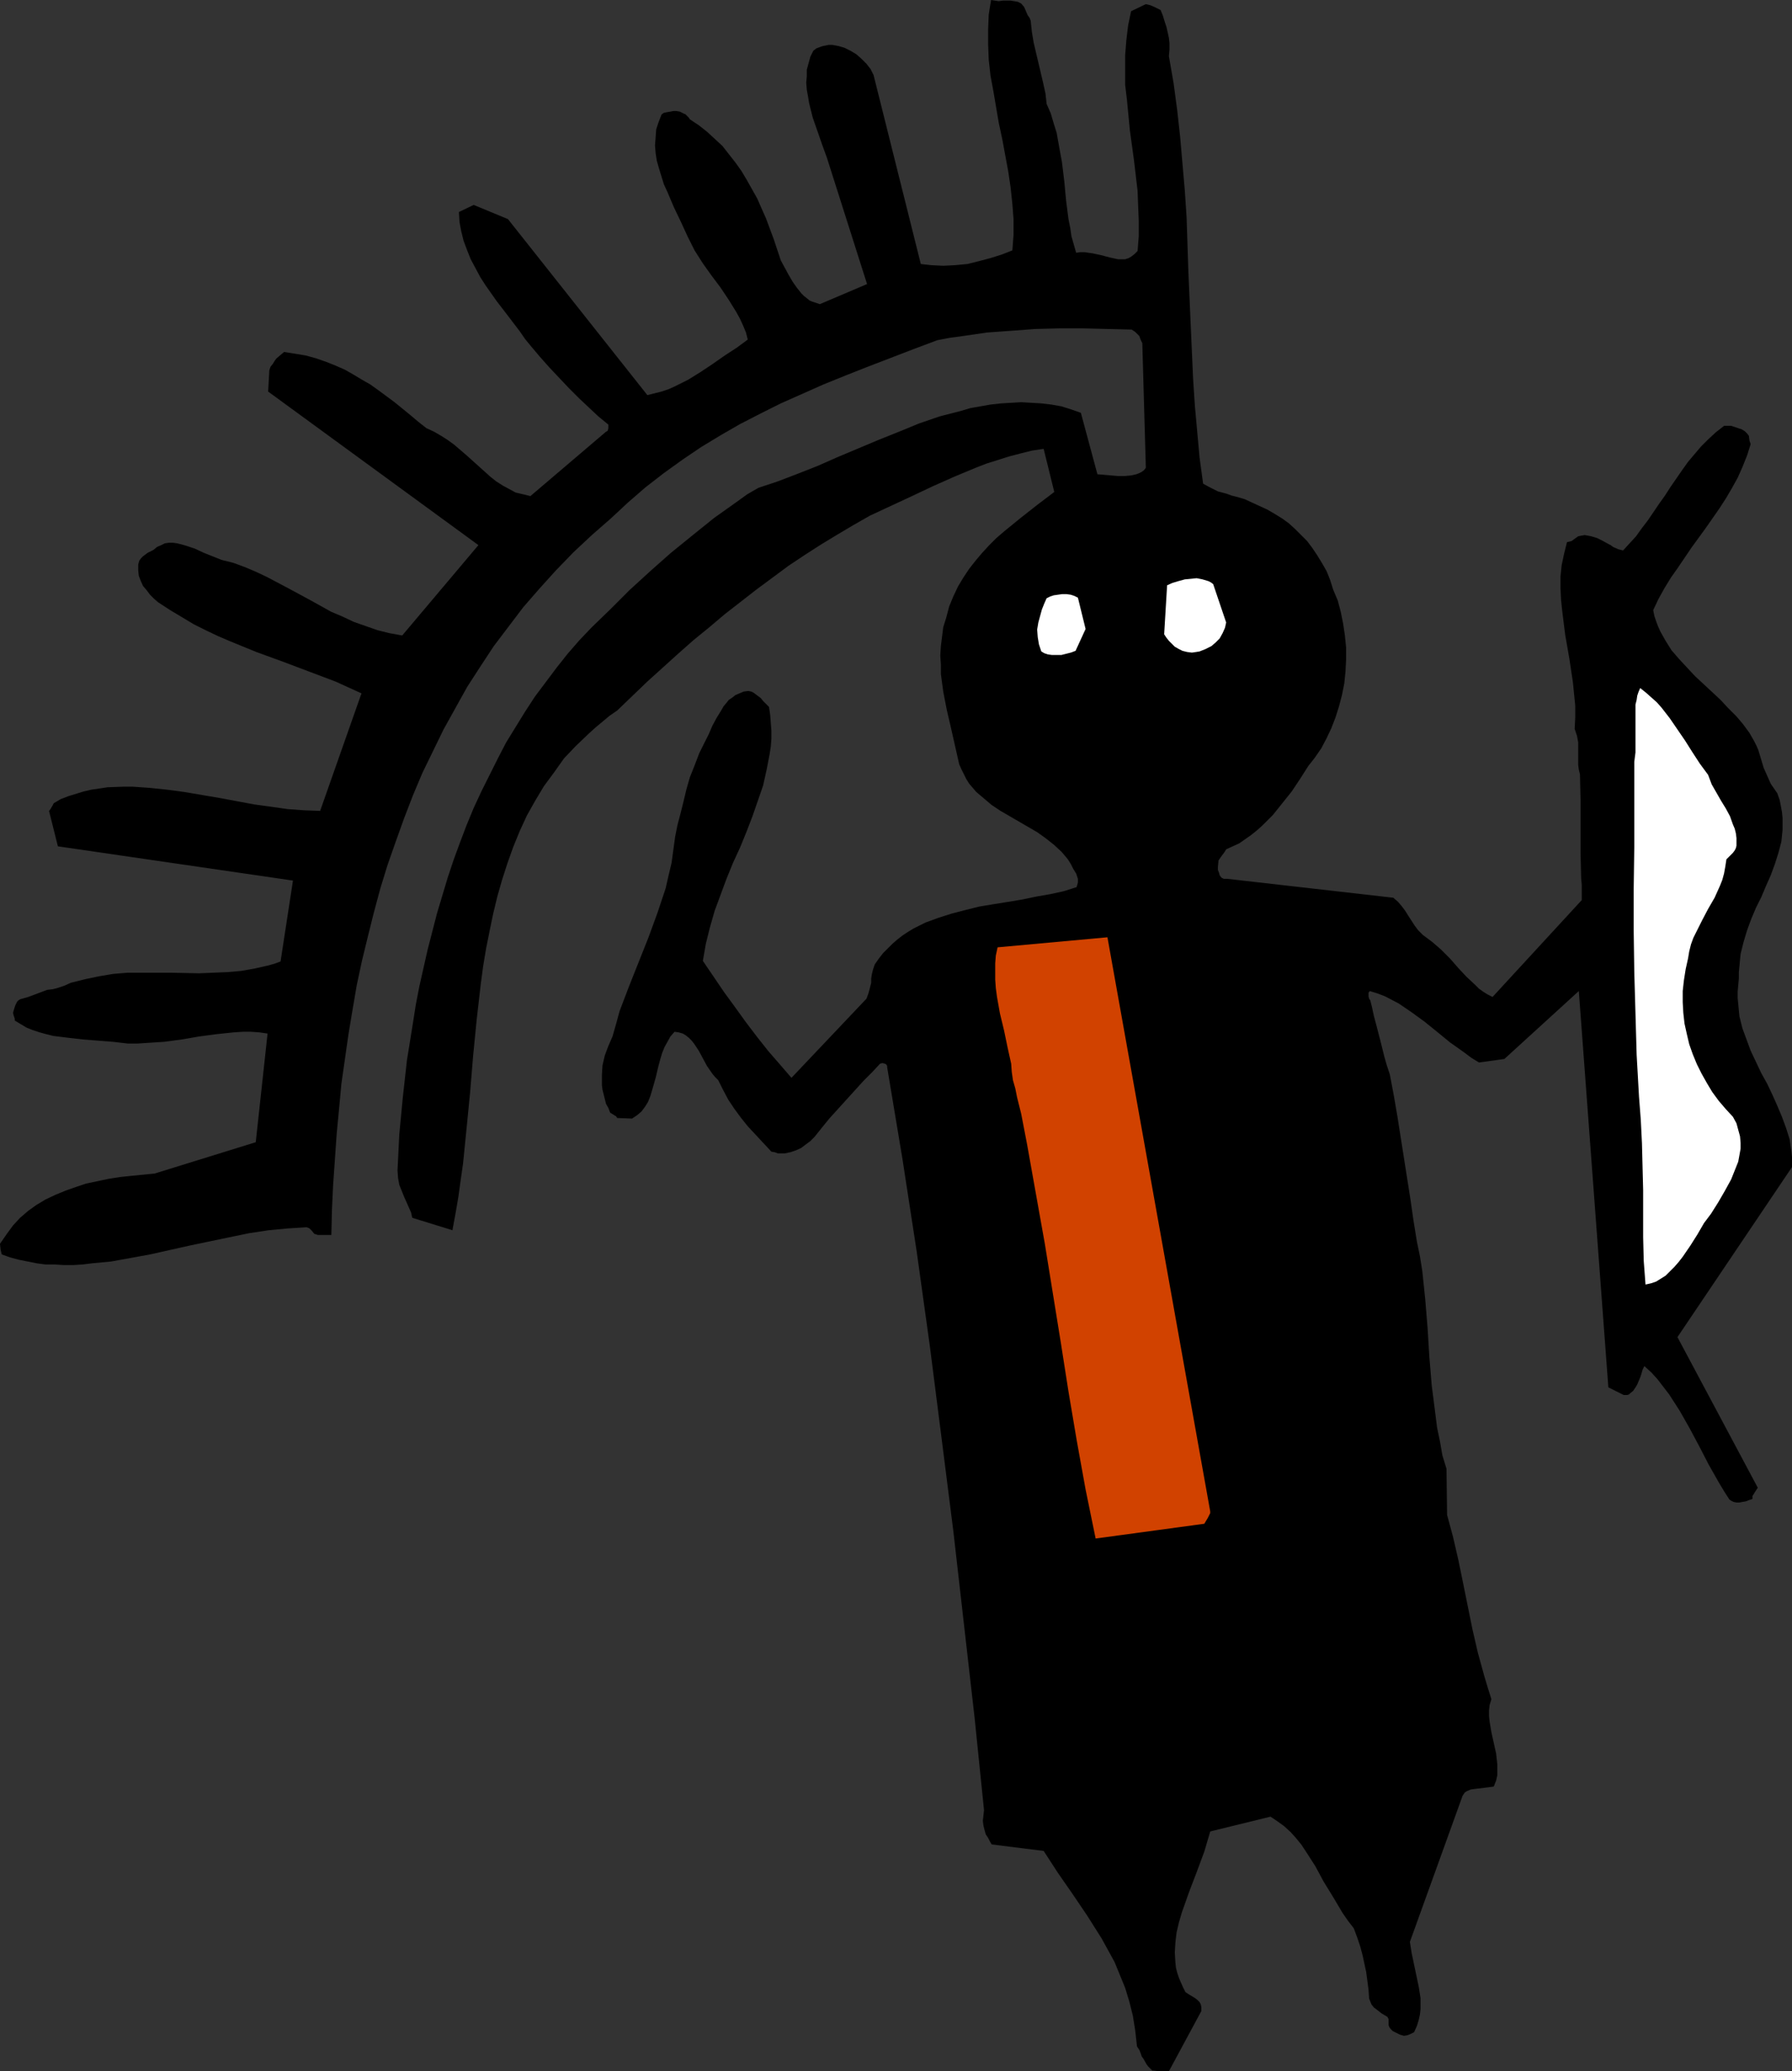 <?xml version="1.0" encoding="UTF-8" standalone="no"?>
<svg
   version="1.0"
   width="129.724mm"
   height="149.926mm"
   id="svg5"
   sodipodi:docname="Figure 12.wmf"
   xmlns:inkscape="http://www.inkscape.org/namespaces/inkscape"
   xmlns:sodipodi="http://sodipodi.sourceforge.net/DTD/sodipodi-0.dtd"
   xmlns="http://www.w3.org/2000/svg"
   xmlns:svg="http://www.w3.org/2000/svg">
  <rect width="100%" height="100%" fill="#333333" stroke="none"/>
  <sodipodi:namedview
     id="namedview5"
     pagecolor="#ffffff"
     bordercolor="#000000"
     borderopacity="0.25"
     inkscape:showpageshadow="2"
     inkscape:pageopacity="0.0"
     inkscape:pagecheckerboard="0"
     inkscape:deskcolor="#d1d1d1"
     inkscape:document-units="mm" />
  <defs
     id="defs1">
    <pattern
       id="WMFhbasepattern"
       patternUnits="userSpaceOnUse"
       width="6"
       height="6"
       x="0"
       y="0" />
  </defs>
  <path
     style="fill:#000000;fill-opacity:1;fill-rule:evenodd;stroke:none"
     d="m 490.294,318.145 v -1.616 l -0.162,-1.616 -0.485,-3.232 -0.97,-3.07 -1.131,-3.07 -1.293,-3.07 -1.293,-2.908 -1.454,-3.07 -1.616,-2.908 -1.454,-3.07 -1.454,-3.07 -1.131,-3.07 -1.131,-3.07 -0.808,-3.232 -0.162,-1.616 -0.162,-1.777 -0.162,-1.616 v -1.777 l 0.162,-1.777 0.162,-1.777 v -1.777 l 0.162,-1.616 0.162,-1.777 0.162,-1.616 0.808,-3.232 0.97,-3.232 1.131,-3.07 1.293,-3.07 1.454,-2.908 1.293,-3.07 1.293,-2.908 1.131,-3.07 0.97,-3.07 0.808,-3.07 0.323,-3.232 v -1.454 -1.777 l -0.162,-1.616 -0.323,-1.777 -0.323,-1.616 -0.646,-1.777 -1.778,-2.585 -1.293,-2.908 -0.646,-1.454 -0.97,-3.232 -0.485,-1.616 -0.485,-1.131 -0.646,-1.293 -1.293,-2.262 -1.778,-2.424 -1.778,-2.1 -2.262,-2.262 -2.101,-2.262 -4.686,-4.363 -2.262,-2.1 -2.262,-2.424 -2.101,-2.262 -2.101,-2.424 -1.616,-2.585 -1.454,-2.585 -0.646,-1.454 -0.485,-1.293 -0.485,-1.454 -0.323,-1.616 1.454,-3.07 1.616,-2.908 1.778,-2.908 1.939,-2.747 3.717,-5.494 3.878,-5.332 3.717,-5.332 1.778,-2.747 1.616,-2.747 1.616,-2.908 1.293,-2.908 1.293,-3.232 0.97,-3.07 -0.162,-0.485 -0.162,-0.485 -0.162,-1.293 -0.485,-0.646 -0.646,-0.646 -0.808,-0.485 -0.97,-0.323 -0.97,-0.323 -0.97,-0.323 h -0.97 -0.97 l -2.262,1.777 -2.101,1.939 -1.939,1.939 -1.778,2.1 -1.778,2.1 -1.616,2.262 -3.232,4.686 -1.454,2.262 -1.616,2.262 -3.07,4.524 -1.616,2.101 -1.616,2.262 -1.778,1.939 -1.778,1.939 -0.646,-0.162 -0.646,-0.162 -1.454,-0.646 -0.646,-0.485 -0.646,-0.323 -1.454,-0.808 -1.616,-0.808 -1.616,-0.485 -0.808,-0.162 -0.97,-0.162 -0.97,0.162 -0.808,0.162 -1.131,0.808 -0.646,0.485 -0.646,0.162 -0.646,0.162 -0.808,3.232 -0.646,3.07 -0.323,3.07 v 3.232 l 0.162,3.232 0.323,3.07 0.808,6.463 1.131,6.463 0.97,6.463 0.323,3.232 0.323,3.232 v 3.232 l -0.162,3.07 0.646,1.939 0.323,1.777 v 1.616 4.524 l 0.162,1.293 0.323,1.293 0.162,7.271 v 7.109 7.109 l 0.162,6.948 0.162,1.777 v 1.616 1.293 1.293 l -24.402,26.499 -1.293,-0.646 -1.293,-0.808 -1.131,-0.808 -1.131,-1.131 -2.262,-2.1 -2.262,-2.424 -2.262,-2.585 -2.424,-2.424 -2.424,-2.1 -1.293,-0.969 -1.293,-0.969 -1.293,-1.293 -0.97,-1.293 -1.778,-2.747 -0.808,-1.293 -0.97,-1.293 -0.97,-1.131 -1.293,-1.131 -45.41,-5.17 h -0.485 -0.485 l -0.646,-0.323 -0.485,-0.646 -0.162,-0.646 -0.323,-0.808 v -0.808 l 0.162,-1.777 0.323,-0.485 0.323,-0.485 0.485,-0.646 0.485,-0.646 0.485,-0.808 1.778,-0.808 1.778,-0.808 1.616,-1.131 1.616,-1.131 1.616,-1.293 1.454,-1.293 2.909,-2.908 2.586,-3.232 2.586,-3.232 2.262,-3.393 2.262,-3.555 1.778,-2.262 1.778,-2.585 1.454,-2.747 1.293,-2.747 1.131,-2.908 0.97,-3.07 0.808,-3.07 0.646,-3.232 0.323,-3.232 0.162,-3.232 v -3.393 l -0.323,-3.232 -0.485,-3.232 -0.646,-3.232 -0.808,-3.07 -1.293,-3.07 -0.808,-2.585 -0.97,-2.424 -1.293,-2.262 -1.293,-2.1 -1.293,-1.939 -1.454,-1.939 -1.616,-1.616 -1.616,-1.616 -1.778,-1.616 -1.778,-1.293 -2.101,-1.293 -1.939,-1.131 -2.101,-0.969 -2.101,-0.969 -2.101,-0.969 -2.262,-0.646 -1.293,-0.323 -1.293,-0.485 -2.424,-0.646 -1.939,-0.969 -2.101,-1.131 -0.97,-7.109 -0.646,-7.109 -0.646,-7.109 -0.485,-7.433 -0.646,-14.542 -0.646,-14.704 -0.485,-14.865 -0.485,-7.271 -0.646,-7.433 -0.646,-7.433 -0.808,-7.271 -0.97,-7.271 -1.293,-7.433 0.162,-1.777 v -1.777 l -0.162,-1.454 -0.323,-1.454 -0.323,-1.454 -0.485,-1.454 -0.485,-1.616 -0.646,-1.616 -1.616,-0.808 -1.131,-0.485 -1.293,-0.323 -4.04,1.939 -0.808,3.878 -0.485,4.039 -0.323,4.039 v 4.201 4.039 l 0.485,4.039 0.808,8.402 1.131,8.24 0.97,8.24 0.162,4.201 0.162,4.039 v 4.201 l -0.323,4.039 -0.808,0.808 -0.808,0.646 -0.808,0.485 -0.97,0.323 h -0.97 -0.97 l -2.262,-0.485 -2.424,-0.646 -2.262,-0.485 -1.131,-0.162 -1.131,-0.162 h -1.131 l -1.131,0.162 -0.646,-2.262 -0.646,-2.262 -0.323,-2.262 -0.485,-2.424 -0.646,-5.009 -0.485,-5.17 -0.646,-5.332 -0.97,-5.332 -0.485,-2.747 -0.808,-2.585 -0.808,-2.747 -1.131,-2.585 -0.323,-2.908 -0.646,-2.908 -0.646,-2.747 -0.646,-2.747 -1.293,-5.494 -0.485,-2.908 -0.323,-3.07 -0.323,-0.808 -0.485,-0.646 -0.485,-1.131 -0.485,-1.131 -0.808,-0.969 -0.97,-0.485 -0.97,-0.162 -0.97,-0.162 h -2.101 l -1.131,0.162 -1.131,-0.162 L 271.164,0 l -0.323,1.939 -0.323,2.101 -0.162,4.039 V 12.118 l 0.162,4.201 0.485,4.363 0.808,4.363 1.454,8.564 0.97,4.524 1.616,8.725 0.646,4.363 0.485,4.524 0.323,4.201 v 4.363 l -0.323,4.201 -2.909,1.131 -3.07,0.969 -3.07,0.808 -3.232,0.808 -3.394,0.323 -3.232,0.162 -3.232,-0.162 -1.454,-0.162 -1.454,-0.162 -12.928,-51.705 -0.808,-1.616 -1.131,-1.454 -1.293,-1.293 -1.454,-1.293 -1.616,-0.969 -1.616,-0.808 -1.616,-0.485 -1.778,-0.323 h -0.97 l -0.808,0.162 -0.808,0.162 -0.485,0.162 -1.293,0.485 -0.808,0.646 -0.808,1.616 -0.485,1.777 -0.485,1.777 v 1.777 l -0.162,1.777 0.162,1.939 0.323,1.777 0.323,1.939 0.97,3.878 1.293,3.716 1.293,3.716 1.293,3.555 10.989,34.577 -12.928,5.494 -0.97,-0.323 -0.97,-0.323 -0.808,-0.323 -0.808,-0.646 -0.808,-0.646 -0.646,-0.646 -1.293,-1.616 -1.131,-1.616 -1.131,-1.939 -2.101,-3.878 -1.939,-5.817 -2.101,-5.655 -1.293,-2.908 -1.131,-2.585 -1.454,-2.585 -1.454,-2.585 -1.454,-2.424 -1.616,-2.262 -1.778,-2.262 -1.778,-2.262 -2.101,-1.939 -2.101,-1.939 -2.262,-1.777 -2.424,-1.616 -0.323,-0.485 -0.485,-0.485 -0.323,-0.323 -0.162,-0.162 h -0.162 l -0.646,-0.323 -0.646,-0.323 -0.97,-0.162 h -0.808 l -0.808,0.162 -0.97,0.162 -0.808,0.162 -0.646,0.485 -0.808,2.1 -0.646,1.939 -0.162,2.262 -0.162,2.1 0.162,2.101 0.323,2.1 0.646,2.262 0.646,2.1 0.646,2.1 0.97,2.1 1.778,4.201 1.939,4.039 1.778,3.878 0.97,1.939 0.97,1.939 2.262,3.555 2.424,3.393 2.424,3.232 2.262,3.393 2.101,3.393 0.97,1.777 0.808,1.777 0.808,1.939 0.485,1.939 -3.07,2.262 -3.232,2.1 -3.232,2.262 -3.394,2.262 -3.394,2.1 -3.555,1.777 -1.778,0.808 -1.939,0.646 -1.939,0.485 -1.939,0.485 -38.138,-48.15 -9.373,-3.878 -4.04,1.939 0.162,2.747 0.485,2.585 0.646,2.585 0.97,2.585 0.97,2.424 1.293,2.424 1.293,2.424 1.454,2.262 3.07,4.363 3.232,4.201 3.07,4.039 1.454,2.101 1.454,1.777 2.586,3.07 2.586,2.908 5.333,5.655 2.747,2.747 2.747,2.585 2.586,2.424 2.747,2.262 v 0.969 l -0.162,0.646 -0.162,0.162 -0.323,0.162 -20.685,17.612 -1.939,-0.485 -2.101,-0.485 -1.778,-0.969 -1.778,-0.969 -1.778,-1.131 -1.616,-1.293 -3.232,-2.908 -3.232,-2.908 -3.394,-2.908 -1.778,-1.293 -1.778,-1.131 -1.939,-1.131 -2.101,-0.969 -2.262,-1.777 -2.101,-1.777 -4.363,-3.555 -4.363,-3.232 -2.262,-1.616 -2.262,-1.293 -2.424,-1.454 -2.262,-1.293 -2.586,-1.131 -2.424,-0.969 -2.747,-0.969 -2.909,-0.808 -2.909,-0.485 -3.07,-0.485 -0.97,0.808 -1.131,0.969 -0.485,0.646 -0.485,0.808 -0.646,0.808 -0.323,0.969 -0.323,5.817 57.53,42.01 -20.846,24.721 -3.555,-0.646 -3.232,-0.808 -3.232,-1.131 -3.232,-1.131 -3.07,-1.454 -3.07,-1.293 -5.818,-3.232 -5.979,-3.232 -5.818,-3.07 -3.07,-1.454 -3.07,-1.293 -3.07,-1.131 -3.232,-0.808 -2.424,-0.969 -2.424,-0.969 -2.424,-1.131 -2.424,-0.808 -1.131,-0.323 -1.293,-0.323 -1.131,-0.162 h -1.131 l -1.131,0.162 -0.97,0.485 -1.131,0.485 -0.97,0.808 -1.616,0.808 -0.646,0.485 -0.646,0.485 -0.485,0.485 -0.485,0.646 -0.162,0.485 -0.162,0.646 v 1.616 l 0.162,1.454 0.485,1.293 0.646,1.454 0.97,1.131 0.97,1.293 1.131,1.131 1.131,0.969 3.232,2.1 3.232,1.939 3.232,1.939 3.232,1.616 3.394,1.616 3.394,1.454 7.11,2.908 7.11,2.585 7.272,2.747 7.272,2.747 3.555,1.616 3.555,1.616 -11.312,32.154 -4.363,-0.162 -4.525,-0.323 -4.525,-0.646 -4.686,-0.646 -9.534,-1.777 -9.534,-1.616 -4.848,-0.646 -4.686,-0.485 -4.686,-0.323 h -2.262 l -4.525,0.162 -2.101,0.323 -2.262,0.323 -2.101,0.485 -2.101,0.646 -2.101,0.646 -2.101,0.808 -1.939,1.131 -0.323,0.646 -0.485,0.808 -0.323,0.485 -0.162,0.162 v 0 l 2.424,9.695 64.317,9.371 -3.394,22.136 -1.778,0.646 -1.778,0.485 -3.555,0.808 -3.717,0.646 -3.717,0.323 -3.878,0.162 -3.878,0.162 -7.757,-0.162 h -7.918 -3.878 l -3.878,0.323 -3.878,0.646 -3.878,0.808 -3.878,0.969 -1.778,0.808 -1.939,0.646 -1.293,0.323 -1.454,0.162 -2.586,0.969 -1.293,0.485 -1.293,0.485 -1.131,0.323 -1.131,0.323 -0.485,0.323 -0.323,0.323 -0.485,0.969 -0.323,0.969 -0.323,1.131 0.162,0.646 0.162,0.485 0.162,0.485 v 0.485 l 1.616,0.969 1.616,0.969 1.616,0.646 1.939,0.646 1.778,0.485 1.939,0.485 3.878,0.485 4.202,0.485 8.242,0.646 4.202,0.485 h 2.424 l 2.424,-0.162 5.01,-0.323 4.848,-0.646 4.686,-0.808 4.848,-0.646 4.686,-0.485 2.424,-0.162 h 2.262 l 2.262,0.162 2.262,0.323 -3.232,29.73 -27.634,8.564 -6.464,0.646 -3.07,0.323 -3.07,0.485 -3.07,0.646 -3.07,0.646 -2.909,0.969 -2.747,0.969 -2.747,1.131 -2.747,1.293 -2.424,1.454 -2.262,1.616 -2.262,1.939 -1.939,2.1 -1.778,2.424 L 0,340.281 l 0.162,1.616 0.162,0.646 0.162,0.646 2.262,0.808 2.424,0.646 2.424,0.485 2.424,0.485 2.424,0.323 h 2.424 l 2.586,0.162 h 2.586 l 2.586,-0.162 2.586,-0.323 5.171,-0.485 5.333,-0.969 5.333,-0.969 10.827,-2.424 10.827,-2.262 5.494,-1.131 5.333,-0.808 5.171,-0.485 2.586,-0.162 2.586,-0.162 0.485,0.162 0.323,0.162 0.646,0.646 0.646,0.808 0.485,0.162 0.485,0.162 h 2.586 1.131 l 0.162,-6.948 0.323,-6.786 0.485,-6.948 0.485,-6.948 0.646,-6.786 0.646,-6.948 0.97,-6.786 0.97,-6.786 1.131,-6.786 1.131,-6.625 1.454,-6.786 1.616,-6.625 1.616,-6.463 1.778,-6.625 1.939,-6.301 2.262,-6.463 2.262,-6.301 2.424,-6.301 2.586,-6.14 2.909,-5.978 2.909,-5.978 3.232,-5.817 3.232,-5.817 3.555,-5.494 3.717,-5.655 4.04,-5.332 4.04,-5.332 4.363,-5.009 4.525,-5.009 4.848,-5.009 5.01,-4.686 5.171,-4.524 4.686,-4.363 4.848,-4.201 5.01,-3.878 5.171,-3.716 5.01,-3.393 5.333,-3.232 5.333,-3.07 5.656,-2.908 5.494,-2.747 5.818,-2.585 5.818,-2.585 5.979,-2.424 6.141,-2.424 6.302,-2.424 6.302,-2.424 6.464,-2.424 3.394,-0.646 3.555,-0.485 6.626,-0.969 6.787,-0.485 6.464,-0.485 6.626,-0.162 h 6.464 l 13.251,0.323 0.97,0.646 0.646,0.646 0.485,0.485 0.162,0.485 0.323,0.808 0.323,0.646 0.97,34.093 -0.485,0.646 -0.646,0.485 -0.646,0.323 -0.808,0.323 -1.454,0.323 -1.778,0.162 h -1.778 l -1.939,-0.162 -3.717,-0.323 -4.525,-16.804 -2.747,-0.969 -2.586,-0.808 -2.747,-0.485 -2.747,-0.323 -2.747,-0.162 -2.747,-0.162 -2.747,0.162 -2.747,0.162 -2.909,0.323 -2.747,0.485 -2.747,0.485 -2.747,0.808 -5.656,1.454 -5.656,1.939 -5.494,2.262 -5.656,2.262 -11.15,4.686 -5.494,2.424 -5.333,2.1 -5.494,2.1 -5.333,1.777 -3.07,1.777 -2.909,2.1 -6.141,4.363 -5.818,4.686 -5.979,4.847 -5.656,5.009 -5.656,5.17 -5.171,5.17 -5.171,5.009 -3.394,3.555 -3.232,3.716 -3.07,3.878 -2.909,3.878 -2.909,3.878 -2.747,4.201 -2.586,4.201 -2.586,4.201 -2.262,4.363 -2.262,4.524 -2.262,4.524 -2.101,4.524 -1.939,4.686 -1.778,4.686 -1.778,4.847 -1.616,4.847 -1.454,4.847 -1.454,4.847 -1.293,5.009 -1.293,5.009 -1.131,5.009 -1.131,5.009 -0.97,5.009 -0.808,5.17 -1.616,10.018 -1.131,10.179 -0.97,10.179 -0.485,9.856 0.162,2.1 0.323,1.777 0.646,1.616 0.646,1.616 0.646,1.454 0.646,1.454 0.646,1.454 0.323,1.454 10.989,3.393 0.808,-4.363 0.808,-4.686 0.646,-4.686 0.646,-4.524 0.97,-9.695 0.97,-9.856 0.808,-9.856 0.97,-9.856 1.131,-9.856 0.646,-4.847 0.808,-4.847 0.97,-4.847 0.97,-4.686 1.131,-4.686 1.293,-4.524 1.454,-4.524 1.616,-4.524 1.778,-4.363 1.939,-4.201 2.262,-4.039 2.424,-4.039 2.747,-3.716 2.747,-3.878 3.232,-3.393 3.555,-3.393 1.778,-1.616 1.939,-1.616 1.939,-1.616 2.101,-1.454 8.242,-7.917 8.403,-7.594 4.202,-3.716 4.363,-3.555 4.202,-3.555 4.363,-3.393 4.363,-3.393 4.363,-3.232 4.363,-3.232 4.363,-2.908 4.525,-2.908 4.525,-2.747 4.363,-2.585 4.525,-2.585 11.474,-5.332 5.818,-2.747 5.818,-2.585 5.818,-2.424 2.909,-1.131 3.07,-0.969 3.07,-0.969 3.07,-0.808 3.232,-0.808 3.232,-0.485 2.909,11.795 -4.686,3.555 -4.525,3.555 -4.363,3.555 -2.262,1.939 -1.939,1.939 -1.939,2.1 -1.778,2.1 -1.778,2.262 -1.616,2.424 -1.454,2.424 -1.293,2.747 -1.131,2.747 -0.808,3.07 -0.808,2.585 -0.323,2.585 -0.323,2.585 -0.162,2.585 0.162,2.424 v 2.585 l 0.323,2.424 0.323,2.424 0.97,5.009 1.131,4.847 2.262,10.018 0.646,1.454 0.646,1.293 0.646,1.293 0.808,1.293 1.939,2.262 2.101,1.777 2.101,1.777 2.424,1.616 5.01,2.908 5.01,2.908 2.262,1.616 2.262,1.777 2.101,1.939 0.97,1.131 0.808,0.969 0.808,1.293 0.646,1.293 0.808,1.293 0.485,1.454 v 0.969 l -0.162,0.646 -0.162,0.485 v 0.162 0 l -3.555,1.131 -3.717,0.808 -3.717,0.646 -3.878,0.808 -3.878,0.646 -4.04,0.646 -3.878,0.646 -3.878,0.969 -3.717,0.969 -3.555,1.131 -3.555,1.293 -3.232,1.616 -1.616,0.969 -1.454,0.969 -1.454,1.131 -1.293,1.131 -1.293,1.293 -1.293,1.293 -1.131,1.454 -1.131,1.616 -0.485,1.454 -0.323,1.293 -0.162,1.131 v 1.131 l -0.485,1.939 -0.323,1.131 -0.485,1.293 -20.523,21.651 -3.07,-3.555 -3.232,-3.716 -3.07,-3.878 -3.07,-4.039 -2.909,-4.039 -3.07,-4.201 -5.818,-8.564 0.808,-4.686 1.131,-4.524 1.293,-4.524 1.616,-4.363 1.616,-4.363 1.778,-4.363 1.939,-4.201 1.778,-4.363 1.616,-4.201 1.454,-4.201 1.454,-4.201 0.97,-4.363 0.808,-4.201 0.323,-2.1 0.162,-2.1 v -2.262 l -0.162,-2.1 -0.162,-2.1 -0.323,-2.262 -0.808,-0.808 -0.808,-0.808 -0.646,-0.808 -0.646,-0.485 -0.646,-0.485 -0.646,-0.485 -0.646,-0.323 -0.808,-0.162 -1.293,0.162 -1.131,0.485 -1.131,0.485 -0.808,0.646 -0.97,0.646 -0.646,0.808 -0.808,0.969 -0.646,1.131 -1.293,2.1 -1.131,2.1 -0.97,2.262 -0.97,1.939 -1.616,3.232 -1.293,3.393 -1.293,3.232 -0.97,3.393 -0.808,3.393 -0.808,3.232 -0.808,3.07 -0.646,3.232 -0.485,3.555 -0.485,3.555 -0.808,3.393 -0.808,3.555 -1.131,3.393 -1.131,3.393 -2.424,6.625 -5.333,13.411 -2.586,6.786 -0.97,3.555 -0.97,3.393 -1.131,2.585 -0.97,2.585 -0.646,2.747 -0.162,2.747 v 2.585 l 0.162,1.293 0.323,1.293 0.323,1.293 0.323,1.293 0.646,1.131 0.485,1.293 0.808,0.485 0.485,0.323 0.323,0.162 0.323,0.485 4.04,0.162 1.454,-0.969 1.131,-0.969 0.97,-1.293 0.808,-1.293 0.646,-1.616 0.485,-1.616 0.97,-3.393 0.808,-3.393 0.485,-1.777 0.485,-1.616 0.646,-1.616 0.808,-1.454 0.808,-1.454 1.131,-1.293 1.131,0.162 1.131,0.323 0.808,0.485 0.808,0.646 0.808,0.808 0.646,0.808 1.293,1.939 1.131,2.1 1.131,2.1 1.454,2.1 0.808,0.969 0.808,0.808 1.293,2.585 1.454,2.747 1.616,2.424 1.778,2.424 1.939,2.424 2.101,2.262 4.363,4.686 0.97,0.162 0.808,0.323 h 0.808 0.97 l 1.616,-0.323 1.454,-0.485 1.454,-0.646 1.293,-0.969 1.293,-0.969 1.131,-1.131 1.939,-2.424 2.101,-2.585 4.686,-5.17 4.686,-5.17 2.424,-2.424 2.101,-2.262 0.646,-0.162 0.646,0.162 0.323,0.162 0.162,0.162 0.162,0.323 v 0.323 l 4.202,25.206 3.878,25.206 3.555,25.529 3.232,25.368 3.232,25.529 2.909,25.529 2.909,25.529 2.586,25.368 -0.162,1.454 -0.162,1.454 0.162,1.293 0.323,1.293 0.323,1.131 0.646,0.969 0.485,0.969 0.485,0.808 14.221,1.777 3.878,5.978 4.04,5.817 4.04,5.978 1.939,3.07 1.939,3.07 1.778,3.232 1.778,3.232 1.454,3.555 1.454,3.555 1.131,3.716 0.97,3.878 0.646,4.039 0.485,4.363 0.646,0.969 0.323,0.808 0.323,0.969 0.485,0.646 0.808,1.454 0.485,0.646 0.808,0.808 0.323,0.323 h 0.485 l 1.293,0.162 h 2.747 l 8.888,-16.481 v -0.969 l -0.162,-0.808 -0.323,-0.646 -0.646,-0.646 -0.646,-0.485 -0.808,-0.485 -0.808,-0.485 -0.97,-0.646 -0.646,-1.293 -0.646,-1.454 -0.485,-1.131 -0.485,-1.454 -0.323,-1.293 -0.162,-1.454 -0.162,-2.747 0.162,-2.747 0.323,-2.747 0.646,-2.747 0.808,-2.747 0.97,-2.747 0.97,-2.747 2.101,-5.494 2.101,-5.655 0.808,-2.747 0.808,-2.747 16.483,-4.039 1.939,1.293 1.778,1.293 1.778,1.616 1.454,1.616 1.454,1.777 1.293,1.939 2.586,4.039 2.262,4.201 2.586,4.201 2.586,4.363 1.454,2.1 1.616,2.1 0.97,2.585 0.808,2.424 0.646,2.424 0.485,2.262 0.485,2.262 0.323,2.424 0.323,2.424 0.162,2.424 0.323,0.808 0.323,0.808 0.646,0.808 0.646,0.485 1.454,1.131 1.616,0.969 0.162,0.323 0.162,0.323 v 0.808 0.808 l 0.162,0.485 0.323,0.485 0.646,0.646 0.97,0.485 0.97,0.485 1.131,0.323 0.97,-0.162 0.808,-0.323 0.646,-0.323 0.323,-0.162 0.162,-0.323 0.646,-1.454 0.485,-1.616 0.323,-1.454 0.162,-1.454 v -1.616 -1.454 l -0.485,-3.07 -1.293,-6.14 -0.646,-3.07 -0.485,-3.07 14.221,-39.425 0.162,-0.485 0.323,-0.485 0.323,-0.485 0.485,-0.323 1.131,-0.485 1.131,-0.162 2.747,-0.323 1.293,-0.162 1.131,-0.162 0.646,-1.616 0.323,-1.454 v -1.454 -1.616 l -0.323,-2.908 -0.646,-2.908 -0.646,-2.908 -0.485,-2.908 -0.162,-1.454 v -1.616 l 0.162,-1.454 0.485,-1.616 -0.97,-3.07 -0.97,-3.232 -1.778,-6.463 -1.454,-6.301 -2.586,-12.765 -1.293,-6.301 -1.454,-6.301 -1.616,-5.978 -0.162,-12.603 -1.131,-3.716 -0.646,-3.716 -0.808,-3.878 -0.485,-3.878 -0.97,-7.594 -0.646,-7.756 -0.485,-7.917 -0.646,-7.917 -0.808,-7.756 -0.646,-4.039 -0.808,-3.878 -0.97,-5.978 -0.808,-5.655 -1.778,-11.31 -1.778,-11.31 -0.97,-5.655 -1.131,-5.978 -0.808,-2.424 -0.646,-2.262 -1.131,-4.524 -1.131,-4.363 -0.646,-2.424 -0.485,-2.262 -0.162,-0.646 -0.323,-1.293 -0.323,-0.485 -0.162,-0.646 v -0.485 -0.485 l 0.323,-0.485 2.101,0.646 2.101,0.808 3.717,1.939 3.555,2.424 3.555,2.585 3.394,2.747 1.778,1.454 1.778,1.454 3.878,2.747 1.939,1.454 2.101,1.293 6.949,-0.969 20.362,-18.581 8.08,108.418 4.202,2.1 h 0.323 0.646 l 0.485,-0.162 0.323,-0.323 0.808,-0.646 0.646,-0.969 0.485,-0.808 0.808,-1.939 0.323,-0.969 0.323,-1.131 0.485,-0.969 1.939,1.777 1.616,1.777 1.616,2.1 1.616,2.1 1.454,2.262 1.454,2.262 2.747,4.847 2.586,4.847 2.586,5.009 2.747,4.847 1.454,2.424 1.454,2.262 0.485,0.323 0.646,0.323 0.808,0.162 h 0.808 l 0.808,-0.162 0.97,-0.162 0.808,-0.323 0.97,-0.323 v -0.808 l 0.323,-0.485 0.485,-0.808 0.323,-0.485 0.323,-0.485 -21.978,-41.202 31.35,-46.534 z"
     id="path1" />
  <path
     style="fill:#ffffff;fill-opacity:1;fill-rule:evenodd;stroke:none"
     d="m 475.103,230.57 v -1.293 l -0.162,-1.293 -0.323,-1.293 -0.485,-1.131 -0.808,-2.262 -1.131,-2.1 -1.293,-2.1 -1.293,-2.262 -1.293,-2.262 -0.97,-2.585 -2.262,-3.07 -2.101,-3.232 -1.939,-3.07 -2.101,-3.07 -2.101,-3.07 -2.262,-2.908 -1.293,-1.454 -1.454,-1.293 -1.454,-1.293 -1.616,-1.293 -0.485,1.131 -0.323,0.969 -0.162,1.131 -0.323,1.293 v 2.424 2.585 5.494 2.585 l -0.323,2.585 v 11.634 11.634 l -0.162,11.472 v 11.472 l 0.162,11.31 0.323,11.31 0.323,11.31 0.646,11.472 0.485,6.301 0.323,6.463 0.162,6.463 0.162,6.301 v 12.926 l 0.162,6.463 0.485,6.463 1.454,-0.323 1.454,-0.485 1.293,-0.808 1.293,-0.808 1.131,-1.131 1.293,-1.293 1.131,-1.293 1.131,-1.454 2.101,-3.07 1.939,-3.07 1.778,-3.07 0.97,-1.293 0.97,-1.293 1.939,-3.07 1.778,-3.07 1.778,-3.232 0.646,-1.616 0.646,-1.616 0.646,-1.616 0.323,-1.777 0.323,-1.777 v -1.616 l -0.162,-1.777 -0.485,-1.777 -0.485,-1.777 -0.97,-1.777 -1.939,-2.1 -1.939,-2.262 -1.778,-2.424 -1.454,-2.424 -1.454,-2.585 -1.293,-2.585 -1.131,-2.747 -0.97,-2.747 -0.646,-2.747 -0.646,-2.908 -0.323,-2.908 -0.162,-2.908 v -3.07 l 0.323,-2.908 0.485,-3.07 0.646,-2.908 0.323,-1.939 0.485,-1.939 0.646,-1.777 0.808,-1.616 1.616,-3.232 1.616,-3.07 1.778,-3.07 1.454,-3.232 0.646,-1.616 0.485,-1.777 0.323,-1.777 0.323,-2.1 0.808,-0.808 0.97,-0.969 0.485,-0.646 0.323,-0.646 0.162,-0.646 z"
     id="path2" />
  <path
     style="fill:#ffffff;fill-opacity:1;fill-rule:evenodd;stroke:none"
     d="m 335.481,170.302 -3.555,-10.502 -0.646,-0.485 -0.646,-0.323 -1.616,-0.485 -1.616,-0.323 -1.616,0.162 -1.616,0.162 -1.778,0.485 -1.616,0.485 -1.454,0.646 -0.808,13.411 0.646,0.969 0.646,0.808 0.808,0.808 0.808,0.808 1.131,0.646 0.97,0.485 1.293,0.323 1.293,0.162 1.131,-0.162 0.97,-0.162 1.616,-0.646 1.616,-0.808 1.131,-0.969 1.131,-1.131 0.808,-1.454 0.646,-1.454 z"
     id="path3" />
  <path
     style="fill:#d14200;fill-opacity:1;fill-rule:evenodd;stroke:none"
     d="m 331.118,413.475 -28.118,-157.053 -30.058,2.747 -0.485,2.262 -0.162,2.1 v 2.262 2.262 l 0.162,2.262 0.323,2.424 0.808,4.524 1.131,4.686 0.97,4.686 0.97,4.363 0.162,2.262 0.323,2.262 0.646,2.262 0.485,2.424 1.131,4.524 0.808,4.201 0.808,4.201 2.424,13.572 2.424,13.572 4.363,26.983 2.101,13.411 2.262,13.411 2.424,13.411 2.747,13.411 29.734,-4.039 0.485,-0.808 0.485,-0.808 0.485,-0.969 0.162,-0.323 z"
     id="path4" />
  <path
     style="fill:#ffffff;fill-opacity:1;fill-rule:evenodd;stroke:none"
     d="m 297.02,172.079 -2.101,-8.564 -0.97,-0.485 -0.97,-0.323 -1.131,-0.162 h -1.293 l -1.131,0.162 -1.131,0.162 -0.97,0.323 -0.97,0.485 -0.646,1.454 -0.646,1.616 -0.485,1.777 -0.485,1.777 -0.323,1.939 0.162,2.1 0.323,1.939 0.323,0.969 0.323,0.969 0.808,0.485 0.97,0.323 1.131,0.162 h 1.293 1.293 l 1.293,-0.323 1.293,-0.323 1.293,-0.485 z"
     id="path5" />
</svg>
